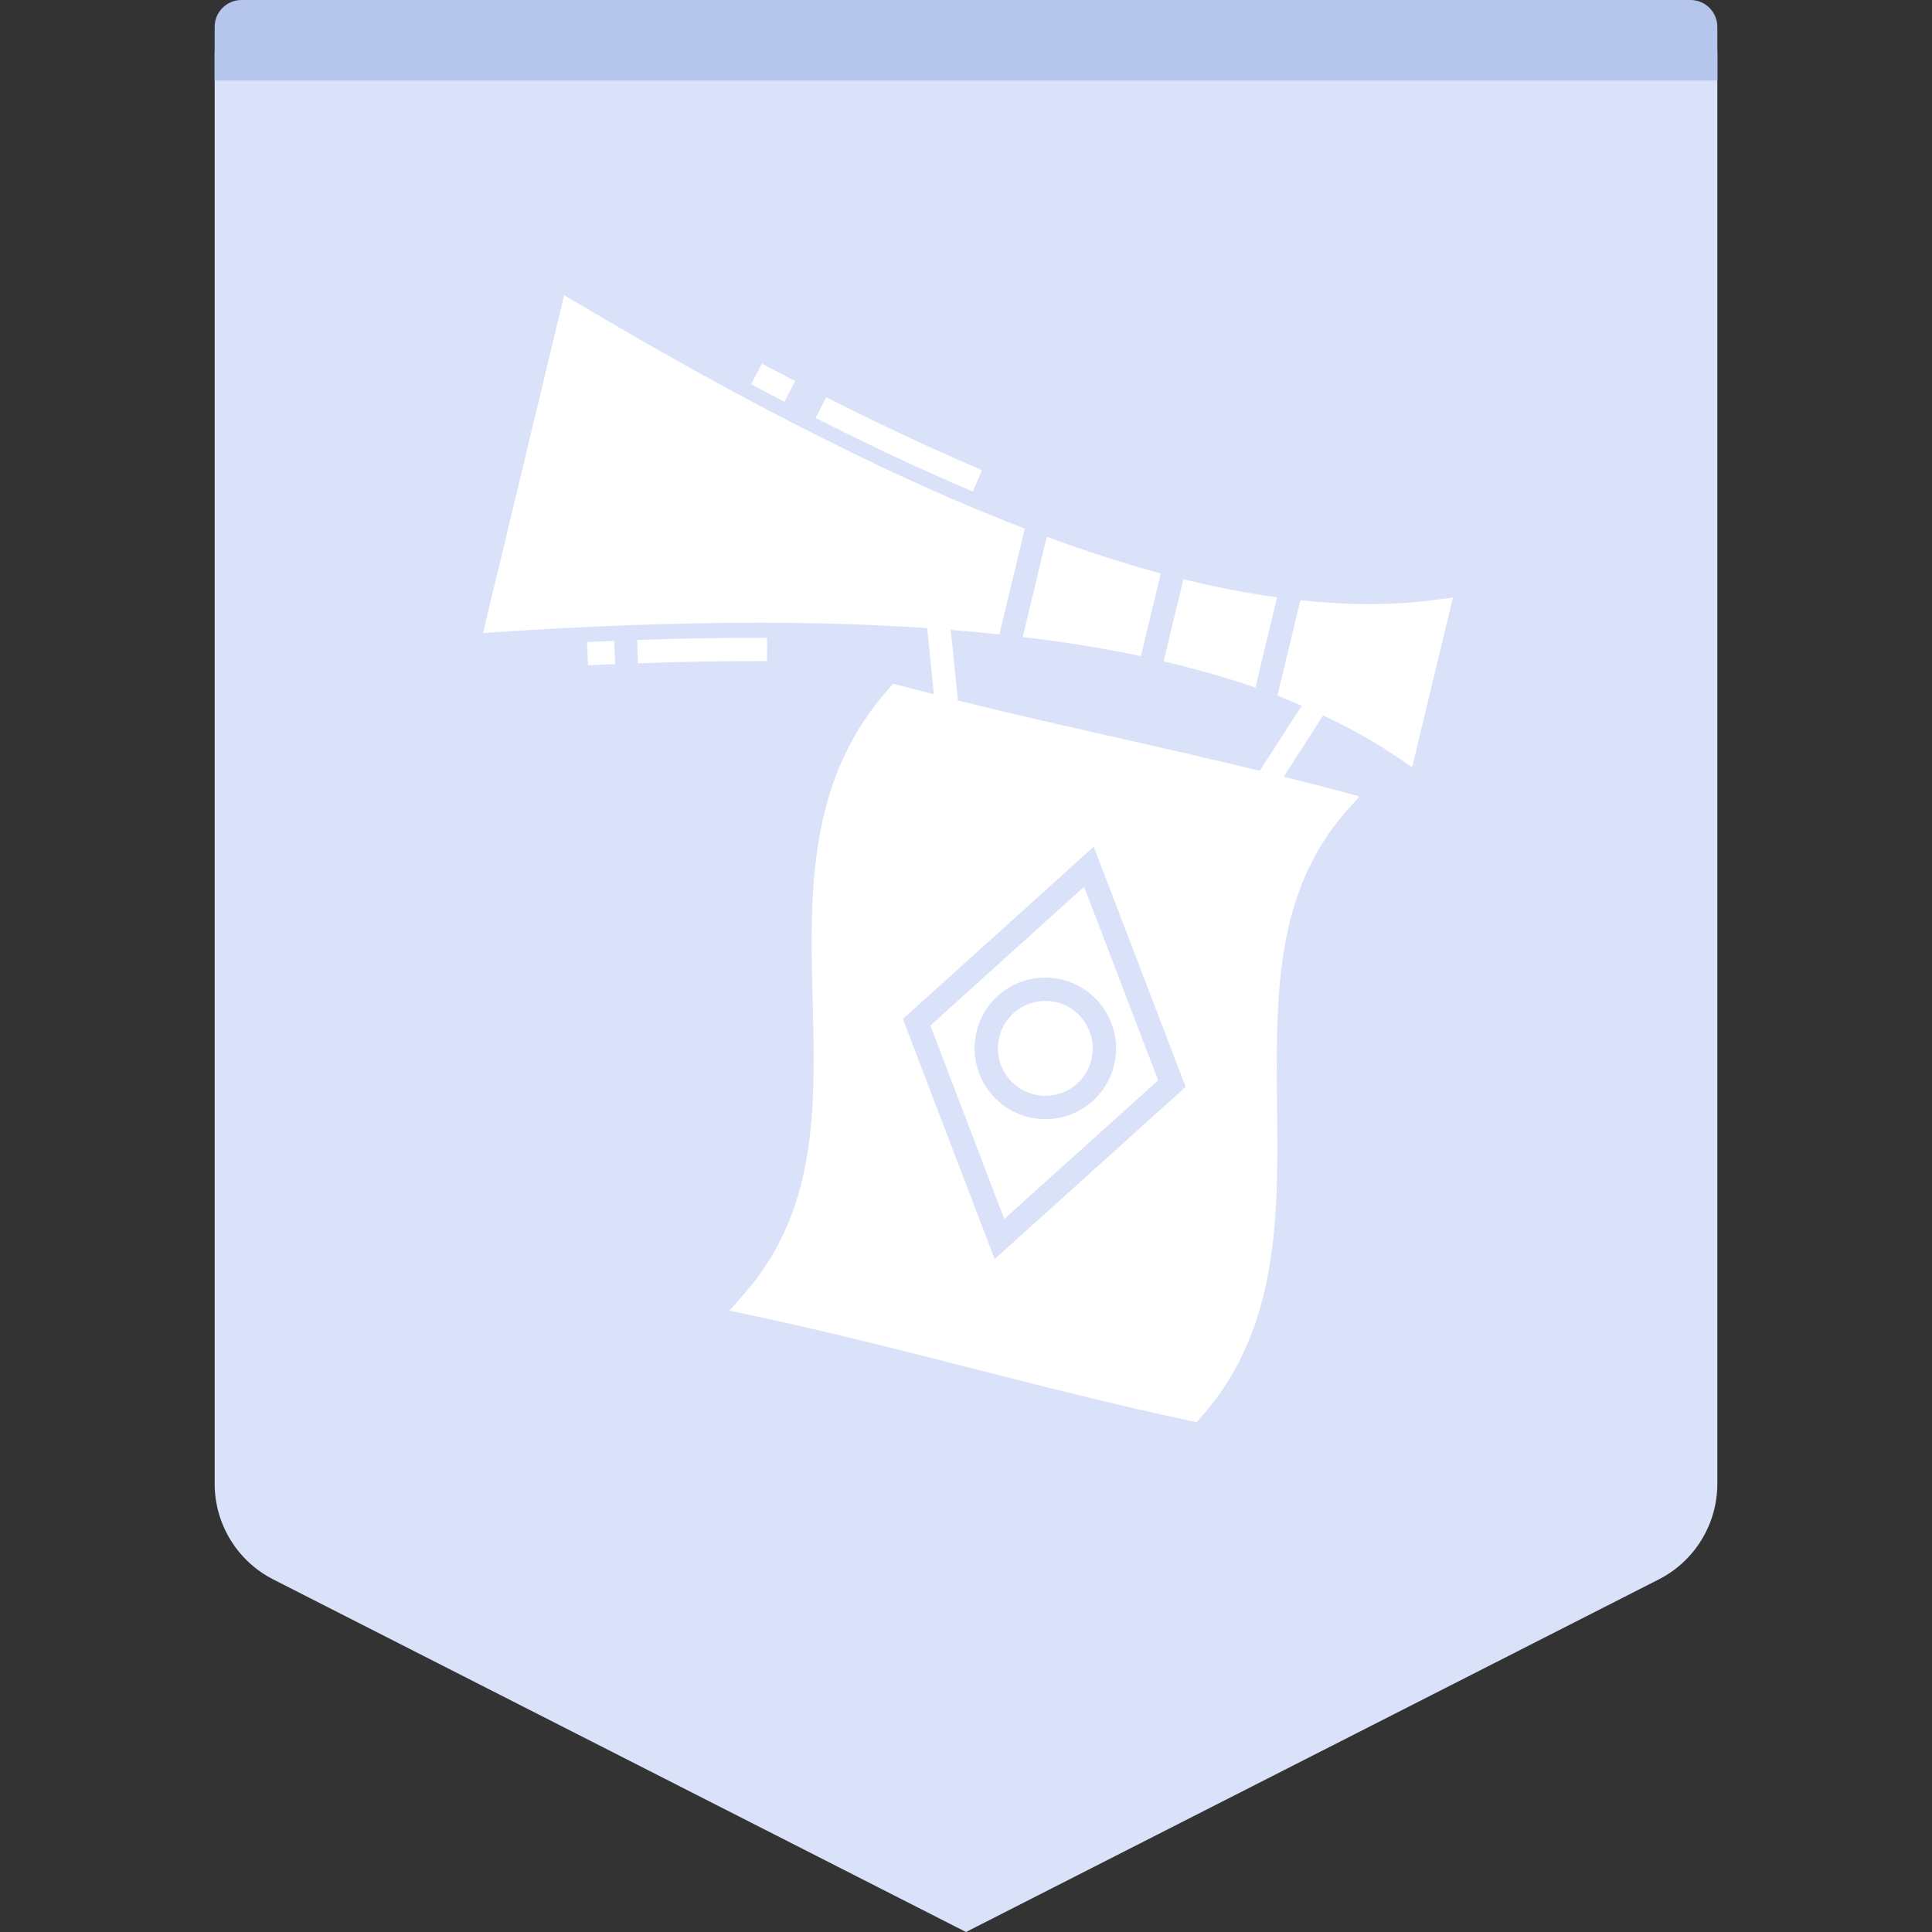 <svg width="72" height="72" viewBox="0 0 72 72" fill="none" xmlns="http://www.w3.org/2000/svg">
<rect x="0" y="0" width="72" height="72" fill="#333333" stroke="none"/>
<path fill-rule="evenodd" clip-rule="evenodd" d="M10 0H62C63.105 0 64 0.895 64 2V55.297C64 56.802 63.155 58.18 61.814 58.862L36 72L10.186 58.862C8.845 58.18 8 56.802 8 55.297V2C8 0.895 8.895 0 10 0Z" fill="#D9E2F9"/>
<path fill-rule="evenodd" clip-rule="evenodd" d="M9 0H63C63.552 0 64 0.448 64 1V3H8V1C8 0.448 8.448 0 9 0Z" fill="#B5C5EB"/>
<path d="M21.024 11L21.533 11.3C27.888 15.076 33.383 17.852 38.191 19.7L37.244 23.641C36.654 23.578 36.048 23.523 35.432 23.474L35.698 26.104C37.722 26.608 39.762 27.069 41.753 27.517C43.462 27.904 45.206 28.303 46.947 28.727L48.512 26.301C48.214 26.174 47.917 26.046 47.606 25.927L48.461 22.369C49.328 22.46 50.171 22.512 50.983 22.512C51.856 22.512 52.712 22.459 53.521 22.351L54.147 22.268L52.626 28.595L52.104 28.239C51.263 27.66 50.326 27.139 49.313 26.662L47.841 28.945C49.377 29.328 50.358 29.6 50.666 29.682L50.196 30.203C47.506 33.236 47.55 37.113 47.593 41.215C47.637 45.304 47.68 49.528 44.764 52.809L44.599 53L44.352 52.948C41.583 52.361 38.807 51.653 36.117 50.966C33.435 50.284 30.663 49.58 27.912 48.998L27.182 48.841L27.677 48.285C30.48 45.126 30.385 41.315 30.285 37.282L30.268 36.59C30.183 32.78 30.254 28.896 33.109 25.679L33.288 25.48C33.821 25.619 33.129 25.444 34.801 25.873L34.552 23.409C32.602 23.276 30.528 23.207 28.316 23.207C25.348 23.207 22.167 23.32 18.591 23.55L18 23.589L21.024 11ZM40.761 31.554L33.647 37.973L37.068 46.923L44.185 40.505L40.761 31.554ZM40.402 33.048L43.16 40.259L37.427 45.429L34.671 38.219L40.402 33.048ZM38.955 36.433C37.732 36.433 36.678 37.264 36.393 38.454C36.053 39.868 36.927 41.294 38.34 41.633C38.543 41.682 38.751 41.707 38.958 41.707L39.132 41.702C40.279 41.627 41.248 40.819 41.52 39.686C41.86 38.272 40.986 36.846 39.572 36.506C39.37 36.458 39.162 36.433 38.955 36.433ZM38.955 37.302C39.093 37.302 39.233 37.319 39.369 37.351C40.317 37.579 40.903 38.535 40.675 39.483C40.483 40.281 39.777 40.838 38.958 40.838C38.819 40.838 38.68 40.821 38.543 40.788C37.596 40.561 37.01 39.605 37.238 38.657C37.429 37.859 38.135 37.302 38.955 37.302ZM44.101 21.585C45.315 21.884 46.477 22.109 47.593 22.261L46.785 25.625C45.722 25.256 44.58 24.932 43.365 24.648L44.101 21.585ZM22.89 23.881L22.925 24.749C22.591 24.762 22.254 24.777 21.915 24.793L21.875 23.925C22.216 23.909 22.554 23.894 22.89 23.881ZM28.589 23.768L28.586 24.637C27.058 24.633 25.441 24.66 23.776 24.718L23.746 23.849C25.422 23.791 27.052 23.765 28.589 23.768ZM39.011 20.004C40.491 20.549 41.908 21.006 43.259 21.371L42.519 24.453C41.147 24.162 39.675 23.927 38.114 23.738L39.011 20.004ZM30.791 14.801C32.821 15.833 34.774 16.747 36.595 17.518L36.256 18.318C34.417 17.54 32.446 16.617 30.397 15.576L30.791 14.801ZM28.398 13.551C28.814 13.774 29.226 13.992 29.634 14.205L29.232 14.976C28.821 14.761 28.407 14.542 27.988 14.317L28.398 13.551Z" fill="white"/>
</svg>
